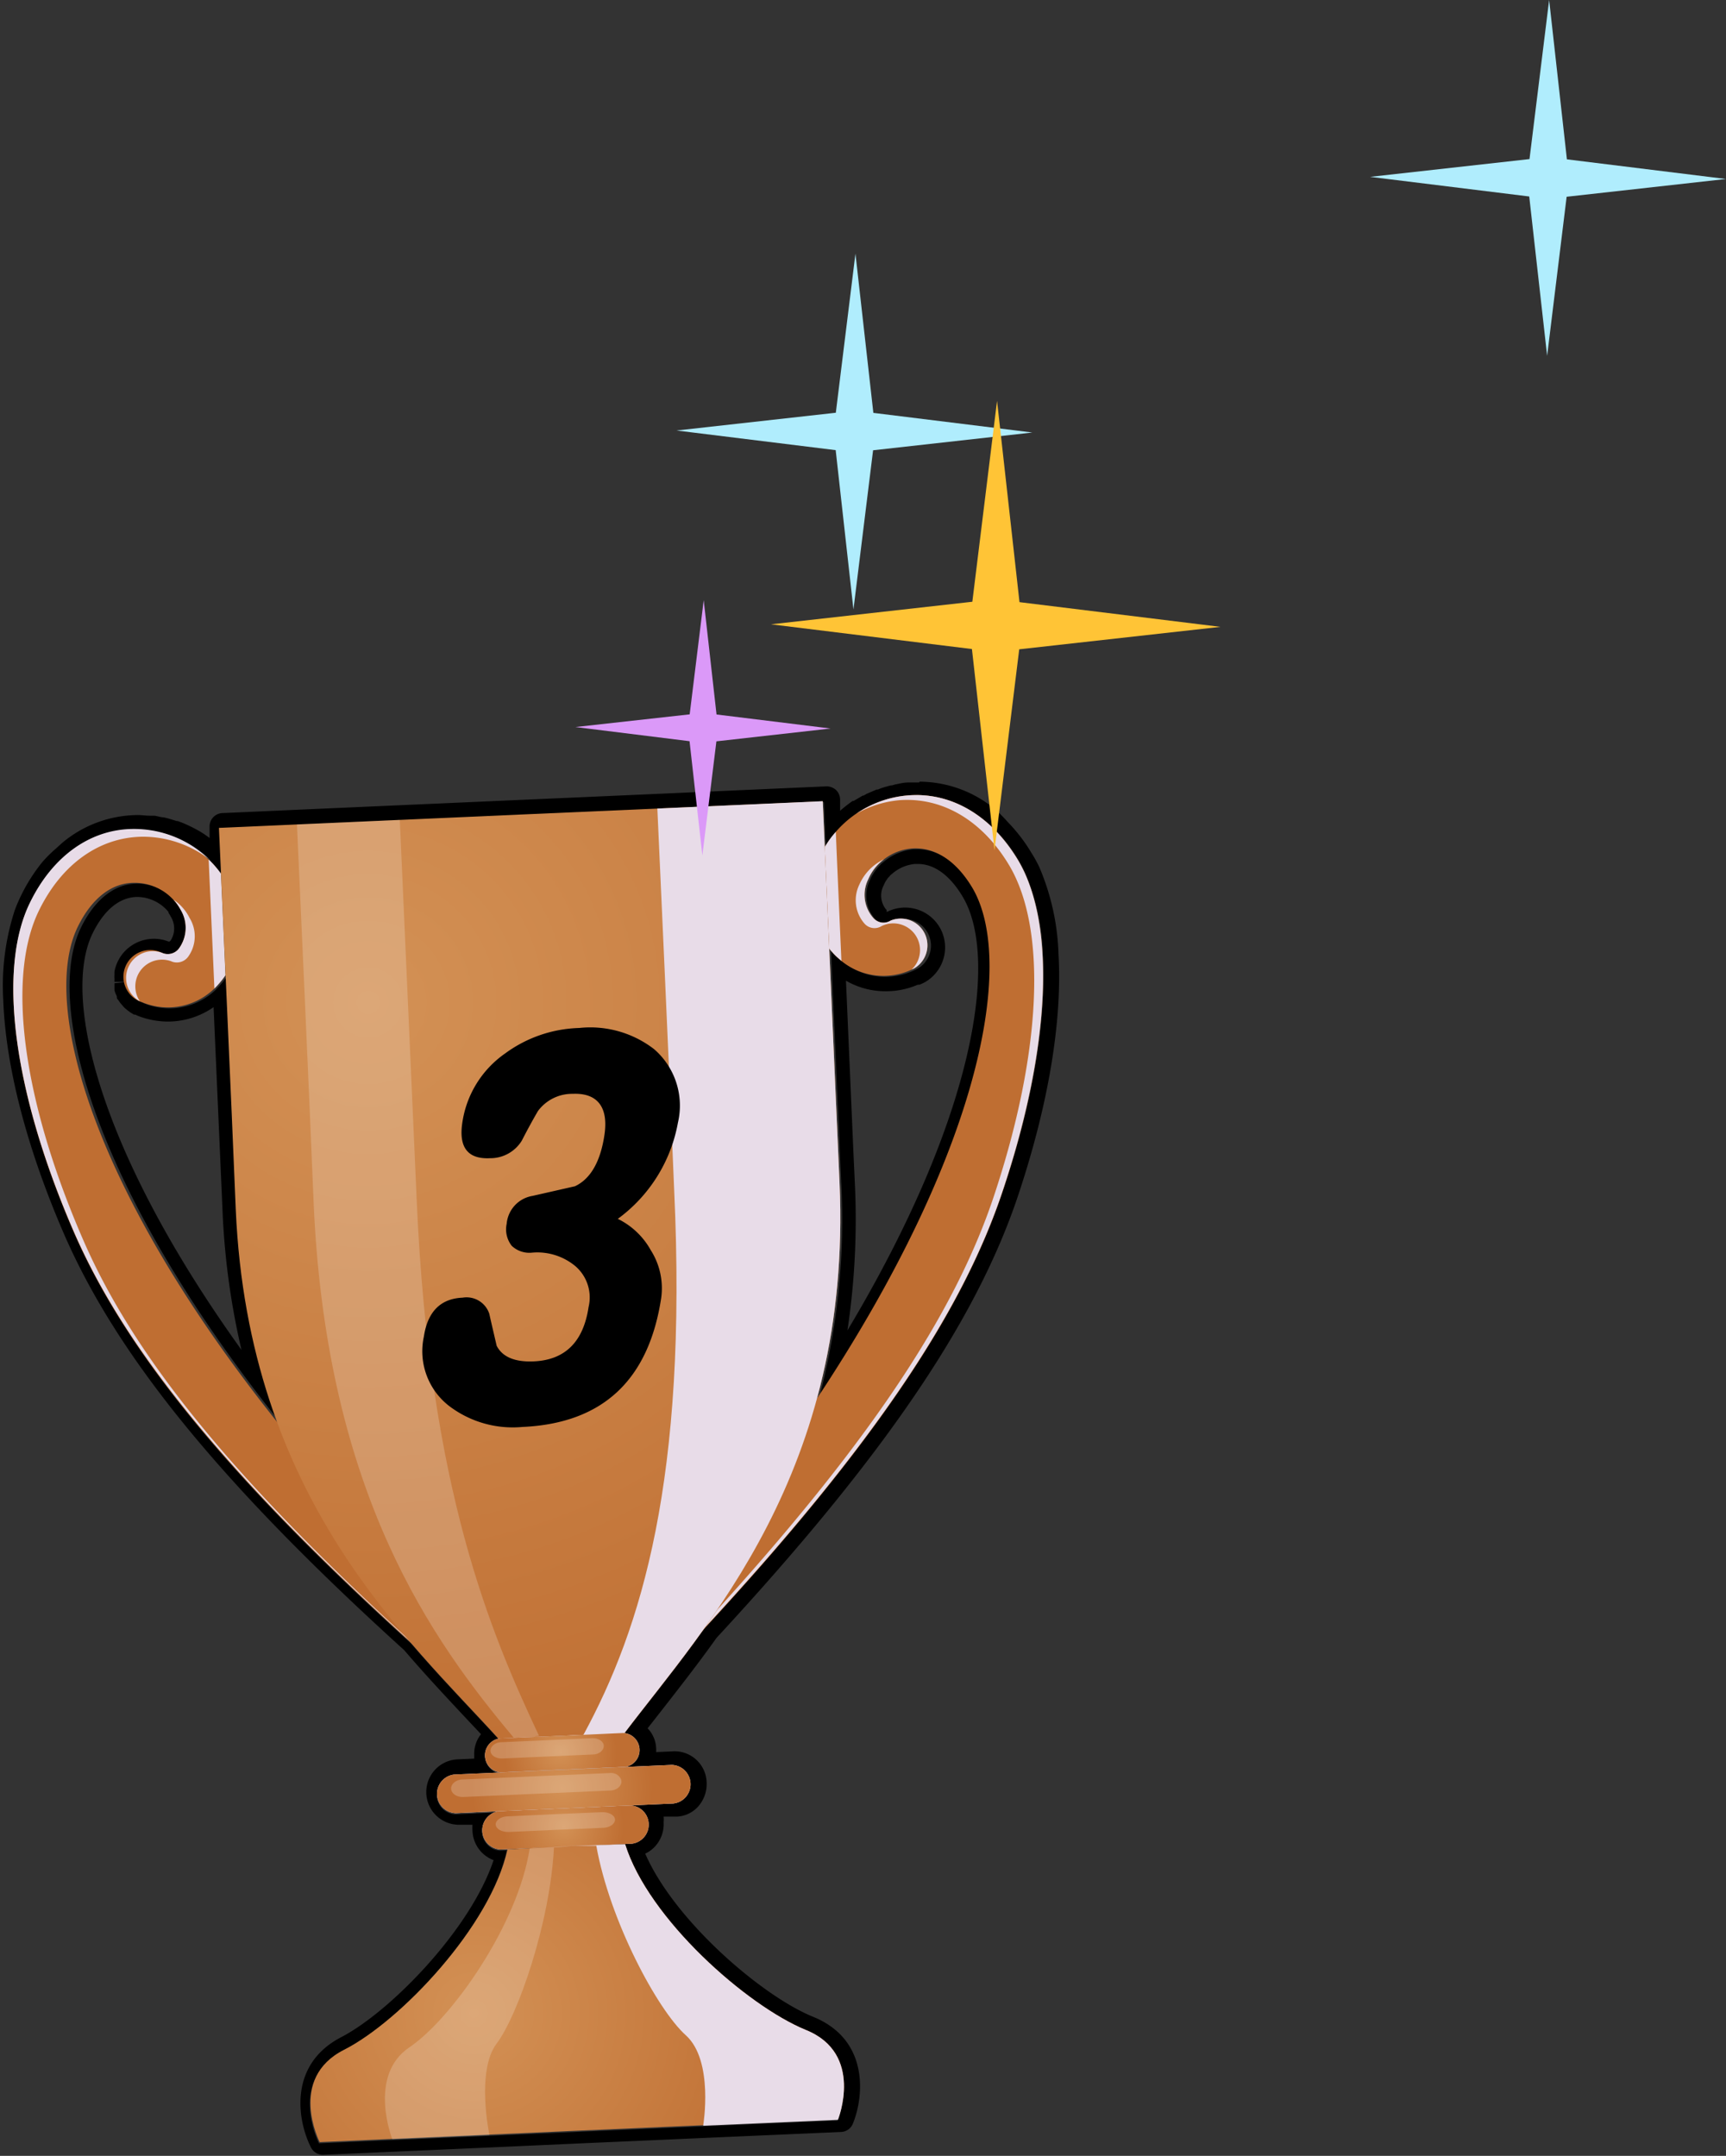 <svg xmlns="http://www.w3.org/2000/svg" xmlns:xlink="http://www.w3.org/1999/xlink" viewBox="0 0 129.21 161.4"><rect x="0" y="0" width="129.21" height="161.4" fill="#333333" stroke="none"/><defs><style>.cls-1{isolation:isolate;}.cls-2{fill:#bf6e32;}.cls-10,.cls-19,.cls-3{mix-blend-mode:color-burn;}.cls-4{fill:url(#radial-gradient);}.cls-5{fill:url(#radial-gradient-2);}.cls-6{fill:#e8dce8;}.cls-7{fill:url(#radial-gradient-3);}.cls-8{fill:url(#radial-gradient-4);}.cls-9{fill:url(#radial-gradient-5);}.cls-10{fill:url(#radial-gradient-6);}.cls-11{fill:#fff;opacity:0.2;mix-blend-mode:screen;}.cls-12{fill:url(#radial-gradient-7);}.cls-13{fill:url(#radial-gradient-8);}.cls-14{fill:url(#radial-gradient-9);}.cls-15{fill:url(#radial-gradient-10);}.cls-16{fill:url(#radial-gradient-11);}.cls-17{fill:url(#radial-gradient-12);}.cls-18{fill:url(#radial-gradient-13);}.cls-19{fill:url(#radial-gradient-14);}.cls-20{fill:#b0edfd;}.cls-21{fill:#db99f8;}.cls-22{fill:#ffc436;}</style><radialGradient id="radial-gradient" cx="1227.03" cy="1402.37" r="3.5" gradientTransform="translate(-39.34 -71.37) rotate(-2.52)" gradientUnits="userSpaceOnUse"><stop offset="0" stop-color="#e8dce8"/><stop offset="1" stop-color="#e8dce8"/></radialGradient><radialGradient id="radial-gradient-2" cx="1223.87" cy="1424.7" r="24.27" xlink:href="#radial-gradient"/><radialGradient id="radial-gradient-3" cx="1172.14" cy="1402.62" r="3.24" xlink:href="#radial-gradient"/><radialGradient id="radial-gradient-4" cx="1175.08" cy="1424.57" r="24.12" xlink:href="#radial-gradient"/><radialGradient id="radial-gradient-5" cx="1187.67" cy="1407.26" r="61.13" gradientTransform="translate(-39.34 -71.37) rotate(-2.52)" gradientUnits="userSpaceOnUse"><stop offset="0" stop-color="#d39155"/><stop offset="1" stop-color="#bf6e32"/></radialGradient><radialGradient id="radial-gradient-6" cx="1183.27" cy="1431.52" r="59.23" xlink:href="#radial-gradient"/><radialGradient id="radial-gradient-7" cx="1197.37" cy="1464.07" r="8.77" xlink:href="#radial-gradient"/><radialGradient id="radial-gradient-8" cx="1199.59" cy="1463.96" r="4.21" xlink:href="#radial-gradient-5"/><radialGradient id="radial-gradient-9" cx="1197.49" cy="1469.78" r="7.49" xlink:href="#radial-gradient"/><radialGradient id="radial-gradient-10" cx="1199.59" cy="1469.55" r="4.5" xlink:href="#radial-gradient-5"/><radialGradient id="radial-gradient-11" cx="1196.44" cy="1466.91" r="12.27" xlink:href="#radial-gradient"/><radialGradient id="radial-gradient-12" cx="1199.6" cy="1466.67" r="6.78" xlink:href="#radial-gradient-5"/><radialGradient id="radial-gradient-13" cx="1192.27" cy="1483.22" r="24.08" xlink:href="#radial-gradient-5"/><radialGradient id="radial-gradient-14" cx="1206.15" cy="1483.22" r="13.56" xlink:href="#radial-gradient"/></defs><title>top3</title><g class="cls-1"><g id="圖層_2" data-name="圖層 2"><path d="M1250.08,1266.78a7.82,7.82,0,0,1,4.48,1.43,5.86,5.86,0,0,1,.5.37,11,11,0,0,1,1,.86,12.26,12.26,0,0,1,1.68,2.2c.17.3.34.62.5.95a17.15,17.15,0,0,1,1.34,6.16c.27,4.82-.73,11-3,17.64-2.89,8.73-9.27,18.67-22.42,32.87-2.11,3-4.2,5.49-5.92,7.75a1.28,1.28,0,0,1,.06,2.54l3.49-.16h0a1.45,1.45,0,0,1,.07,2.89l-3.25.14h.06a1.45,1.45,0,0,1,.07,2.87l-2.33.1h.83l.44,0h.12l.45,0c1.74,5.59,9.11,12.09,13.52,13.9s2.41,6.72,2.41,6.72l-10.09.44-9.3.41-6.67.3-7.27.32-5.47.24s-2.41-4.72,1.82-6.91,11-9.31,12.24-15l1.88-.1-2.37.1h0a1.44,1.44,0,0,1-.07-2.87l-3.25.15h-.06a1.45,1.45,0,0,1-.07-2.89l3.49-.15h0a1.28,1.28,0,0,1-.12-2.53c-1.91-2.11-4.22-4.45-6.58-7.2-14.35-13-21.57-22.33-25.23-30.77-2.8-6.48-4.34-12.49-4.5-17.32a17.23,17.23,0,0,1,.8-6.25q.2-.53.42-1a11.58,11.58,0,0,1,1.48-2.33,7.91,7.91,0,0,1,.87-1l.47-.41a7.75,7.75,0,0,1,5-1.85h.06a7.7,7.7,0,0,1,.83.05l.27,0c.2,0,.41.06.61.11l.29.07.58.17.27.1a6.58,6.58,0,0,1,.66.29l.14.07a8.31,8.31,0,0,1,.76.44l.2.14.49.37.24.21.21.18-.07,0,.07.08v0l.21.23a1.62,1.62,0,0,1,.18.19,7.93,7.93,0,0,1,.53.65c-.09-2.1-.15-3.44-.15-3.44l5.84-.25,7.7-.34,9.06-.4,10.22-.45,12.38-.55s.06,1.34.15,3.44a6.45,6.45,0,0,1,.47-.69,1.84,1.84,0,0,1,.17-.22,2.11,2.11,0,0,1,.19-.23h0a8.21,8.21,0,0,1,1.6-1.4l0,0,.08-.05c.2-.13.4-.25.61-.36l.26-.14.64-.28.28-.11c.23-.08.46-.14.69-.2l.28-.08a7,7,0,0,1,.92-.13h.07l.63,0m-2.44,9.54a1.17,1.17,0,0,0,.53-.14,2,2,0,0,1,2.67.9,2.06,2.06,0,0,1,.21.76,2,2,0,0,1-.76,1.7,2.39,2.39,0,0,1-.34.21l-.21.1h0a5.16,5.16,0,0,1-2.12.46,5,5,0,0,1-3.14-1.12v0l-.31-.27a5.25,5.25,0,0,1-.6-.65c.28,6.49.62,14.09.77,17.54a52.33,52.33,0,0,1-1.68,16.11c12.52-18.89,14.81-32.89,11.6-38.24-1.14-1.9-2.62-2.92-4.22-2.92h-.28a4.08,4.08,0,0,0-2.22.92l-.22.18a1.29,1.29,0,0,1-.16.17c-.06.07-.12.13-.17.2a2,2,0,0,0-.17.23,1.63,1.63,0,0,0-.11.17,2.49,2.49,0,0,0-.22.43,2.62,2.62,0,0,0,.39,2.92,1.08,1.08,0,0,0,.75.32m-45.4,37.39a52.13,52.13,0,0,1-3.09-15.89c-.15-3.46-.49-11.06-.77-17.55a6.28,6.28,0,0,1-.55.7c-.09.11-.19.2-.28.3v0a5,5,0,0,1-3.48,1.42,5.15,5.15,0,0,1-1.91-.37l-.2-.1v0l-.09-.06-.15-.1-.16-.12-.12-.12a1.83,1.83,0,0,1-.13-.16.71.71,0,0,1-.1-.14,1,1,0,0,1-.1-.17l-.08-.15-.06-.2s0-.11,0-.16a1.46,1.46,0,0,1,0-.22.76.76,0,0,1,0-.15,2.18,2.18,0,0,1,0-.25s0-.09,0-.13a2,2,0,0,1,.1-.38,2,2,0,0,1,1.86-1.26,1.89,1.89,0,0,1,.73.14,1.29,1.29,0,0,0,.45.09,1.06,1.06,0,0,0,.81-.39,2.62,2.62,0,0,0,.13-2.94,3.34,3.34,0,0,0-.25-.4,2.09,2.09,0,0,0-.14-.17,4,4,0,0,0-3-1.43h0c-1.71,0-3.2,1.19-4.23,3.3-2.73,5.61.79,19.34,14.92,37.06m47.84-47.93-.71,0h-.1c-.35,0-.7.09-1,.15l-.24.07-.08,0c-.23.06-.5.13-.76.22l-.22.09-.09,0-.74.32-.23.13-.06,0-.68.4-.08,0-.11.08c-.29.21-.57.43-.83.66l0-.87a1,1,0,0,0-.32-.7,1.07,1.07,0,0,0-.68-.26h0l-12.38.55-10.22.45-9.06.4-7.7.34-5.84.26a1,1,0,0,0-1,1l0,.87-.17-.13-.09-.06-.14-.1a8.37,8.37,0,0,0-.85-.49l-.14-.07c-.27-.13-.51-.24-.75-.33l-.24-.09-.07,0-.66-.2-.33-.08c-.22,0-.45-.09-.68-.12h-.06l-.24,0c-.34,0-.64-.05-.94-.05h-.07a8.86,8.86,0,0,0-5.59,2.07l-.51.46a9.73,9.73,0,0,0-1,1,13,13,0,0,0-1.6,2.53,11.68,11.68,0,0,0-.46,1.08,18.25,18.25,0,0,0-.86,6.63c.17,5,1.75,11.15,4.59,17.68,4,9.15,11.81,18.73,25.43,31.07,1.54,1.8,3.09,3.45,4.46,4.92l1.29,1.37a2.35,2.35,0,0,0-.51,1.56l0,.27-1.34.06a2.45,2.45,0,0,0,.11,4.89h.1l1,0a3.24,3.24,0,0,0,0,.44,2.44,2.44,0,0,0,1.58,2.21c-1.74,5.23-7.78,11.38-11.42,13.26-4,2.09-3.24,6.31-2.25,8.25a1,1,0,0,0,.89.55h0l5.46-.24,7.27-.32,6.67-.3,9.3-.41,10.1-.44a1,1,0,0,0,.88-.63c.82-2,1.25-6.29-3-8-3.8-1.55-10.35-7.16-12.55-12.21a2.23,2.23,0,0,0,.81-.62,2.46,2.46,0,0,0,.57-1.72,2.1,2.1,0,0,0,0-.43l1,0a2.28,2.28,0,0,0,1.58-.75,2.54,2.54,0,0,0,.64-1.8,2.4,2.4,0,0,0-2.34-2.34h-.1l-1.34.06a2.43,2.43,0,0,0,0-.27,2.27,2.27,0,0,0-.64-1.51l1.16-1.48c1.23-1.58,2.63-3.36,4-5.29,12.49-13.5,19.46-23.73,22.6-33.19,2.25-6.76,3.29-13,3-18a17.88,17.88,0,0,0-1.44-6.52,9.25,9.25,0,0,0-.55-1,12.48,12.48,0,0,0-1.82-2.38,10.68,10.68,0,0,0-1-1c-.17-.14-.36-.27-.55-.41a8.91,8.91,0,0,0-5.05-1.6Zm-2.44,9.54a.27.27,0,0,1-.07-.06,1.65,1.65,0,0,1-.14-1.81,1.66,1.66,0,0,1,.15-.3l.08-.12,0,0a.67.67,0,0,1,.15-.18l.06-.07,0,0,.06-.07.16-.13a3,3,0,0,1,1.67-.7h.2c1.57,0,2.7,1.33,3.36,2.44,2.73,4.54,1,16.41-8.62,32.48a56,56,0,0,0,.56-10.91l-.11-2.37-.56-12.9a5.87,5.87,0,0,0,3,.79,6,6,0,0,0,2.38-.49l.13,0,.25-.11a2.72,2.72,0,0,0,.51-.32,3,3,0,0,0,.84-3.69,3,3,0,0,0-4-1.35l-.08,0Zm-48,33.36c-11-15.16-13.77-26.83-11.45-31.6.6-1.23,1.67-2.7,3.34-2.73a3.07,3.07,0,0,1,2.29,1.06l.06.08,0,.06a1.38,1.38,0,0,1,.15.25,1.68,1.68,0,0,1,0,1.82l-.08.07-.07,0a3,3,0,0,0-3.89,1.69,2.84,2.84,0,0,0-.16.56,1.5,1.5,0,0,0,0,.2,2.3,2.3,0,0,0,0,.37,1.41,1.41,0,0,0,0,.2l1,0-1,.1,0,.27c0,.09,0,.14,0,.2a.14.14,0,0,1,0,.06,2.17,2.17,0,0,0,.1.28l.08.18,0,.08c0,.1.09.16.13.23a2.15,2.15,0,0,0,.18.24l.17.2a1.23,1.23,0,0,0,.2.19,2.31,2.31,0,0,0,.23.18,1.1,1.1,0,0,0,.21.14l.16.1.1,0,.17.08a6.24,6.24,0,0,0,2.28.44,6,6,0,0,0,3.41-1.08l.67,15.27a55.77,55.77,0,0,0,1.52,10.82Z" transform="translate(-1181.5 -1207.26)"/><path class="cls-2" d="M1257.7,1271.64c-2-3.33-5-5.1-8.25-4.83a8,8,0,0,0-6.21,3.87c.09,2,.21,4.68.34,7.6a5.25,5.25,0,0,0,.6.65,5,5,0,0,0,5.77.82,2,2,0,0,0-1.78-3.57,1,1,0,0,1-1.28-.18,2.62,2.62,0,0,1-.39-2.92,3.94,3.94,0,0,1,3.27-2.3c1.7-.12,3.29.9,4.5,2.91,3.35,5.59.72,20.58-13.29,40.74a71,71,0,0,1-7.75,15.57,2,2,0,0,0,.69-.48c13.32-14.34,19.75-24.35,22.66-33.13C1260.15,1285.68,1260.56,1276.42,1257.7,1271.64Z" transform="translate(-1181.5 -1207.26)"/><g class="cls-3"><path class="cls-4" d="M1247.68,1271.59a3.76,3.76,0,0,0-1.85,1.9,2.66,2.66,0,0,0,.39,2.92,1,1,0,0,0,1.28.18,2,2,0,0,1,2.24,3.26l.21-.1a2,2,0,0,0-1.78-3.57,1,1,0,0,1-1.28-.18,2.62,2.62,0,0,1-.39-2.92A3.53,3.53,0,0,1,1247.68,1271.59Z" transform="translate(-1181.5 -1207.26)"/><path class="cls-5" d="M1257.7,1271.64c-2-3.33-5-5.1-8.25-4.83a7.94,7.94,0,0,0-3.83,1.36,8,8,0,0,1,3.17-1c3.24-.26,6.24,1.51,8.24,4.84,2.87,4.78,2.46,14-1.11,24.75-2.91,8.77-9.33,18.74-22.6,33.06l-.09.14a2,2,0,0,0,.69-.48c13.32-14.34,19.75-24.35,22.66-33.13C1260.15,1285.67,1260.56,1276.42,1257.7,1271.64Z" transform="translate(-1181.5 -1207.26)"/></g><g class="cls-3"><path class="cls-6" d="M1241,1314.43a71,71,0,0,1-7.75,15.57,2,2,0,0,0,.69-.48l0,0a68.54,68.54,0,0,0,8.44-17.15C1241.93,1313,1241.47,1313.73,1241,1314.43Z" transform="translate(-1181.5 -1207.26)"/><path class="cls-6" d="M1243.24,1270.68c.09,2,.21,4.68.34,7.6a5.25,5.25,0,0,0,.6.65l.31.27c-.17-3.87-.33-7.44-.42-9.66A6.65,6.65,0,0,0,1243.24,1270.68Z" transform="translate(-1181.5 -1207.26)"/></g><path class="cls-2" d="M1183.73,1274.9c1.69-3.49,4.53-5.51,7.78-5.54a8.06,8.06,0,0,1,6.53,3.31c.09,2,.21,4.69.34,7.6a6.28,6.28,0,0,1-.55.7,5,5,0,0,1-5.67,1.33,2,2,0,1,1,1.46-3.71,1.05,1.05,0,0,0,1.26-.3,2.62,2.62,0,0,0,.13-2.94,3.94,3.94,0,0,0-3.46-2c-1.71,0-3.2,1.19-4.23,3.3-2.85,5.85,1.1,20.55,16.83,39.4a70.46,70.46,0,0,0,9.09,14.83,2,2,0,0,1-.73-.41c-14.53-13.12-21.81-22.52-25.5-31C1182.52,1289.1,1181.29,1279.92,1183.73,1274.9Z" transform="translate(-1181.5 -1207.26)"/><g class="cls-3"><path class="cls-7" d="M1194.5,1274.62a3.56,3.56,0,0,1,.51.73,2.62,2.62,0,0,1-.13,2.94,1.05,1.05,0,0,1-1.26.3,2,2,0,0,0-1.65,3.63,2,2,0,0,1,2.33-3,1.05,1.05,0,0,0,1.26-.3,2.62,2.62,0,0,0,.13-2.94A3.55,3.55,0,0,0,1194.5,1274.62Z" transform="translate(-1181.5 -1207.26)"/><path class="cls-8" d="M1187.69,1300c-4.49-10.36-5.72-19.54-3.28-24.56,1.7-3.49,4.53-5.51,7.78-5.54a8.18,8.18,0,0,1,4.93,1.66,8.08,8.08,0,0,0-5.61-2.24c-3.25,0-6.09,2.05-7.78,5.54-2.44,5-1.21,14.2,3.28,24.56,3.69,8.49,11,17.89,25.5,31a1.44,1.44,0,0,0,.25.18C1198.51,1317.67,1191.34,1308.45,1187.69,1300Z" transform="translate(-1181.5 -1207.26)"/></g><g class="cls-3"><path class="cls-6" d="M1202.55,1314.09a68.55,68.55,0,0,0,9.92,16.35l0,0a2,2,0,0,0,.73.41,70.46,70.46,0,0,1-9.09-14.83C1203.6,1315.4,1203.07,1314.74,1202.55,1314.09Z" transform="translate(-1181.5 -1207.26)"/><path class="cls-6" d="M1197.12,1271.6c.1,2.23.26,5.8.43,9.67.09-.1.19-.19.28-.3a6.28,6.28,0,0,0,.55-.7c-.13-2.91-.25-5.6-.34-7.6A7.76,7.76,0,0,0,1197.12,1271.6Z" transform="translate(-1181.5 -1207.26)"/></g><path class="cls-9" d="M1220.49,1268.24l-22.6,1s1,21.94,1.26,28.59c.95,21.6,12.86,32.1,19.69,39.62,2.74-.14,3.67-.18,4.69-.22s2-.09,4.7-.19c6.13-8.1,17.07-19.6,16.12-41.21-.29-6.64-1.26-28.58-1.26-28.58Z" transform="translate(-1181.5 -1207.26)"/><path class="cls-10" d="M1230.71,1267.79s1,21.93,1.26,28.58c1,21.59-2.44,32.76-6.8,40.78,1.34-.07-2.37.1-1.64.07,1,0,2-.09,4.7-.19,6.13-8.1,17.07-19.6,16.12-41.21-.29-6.64-1.26-28.58-1.26-28.58Z" transform="translate(-1181.5 -1207.26)"/><path class="cls-11" d="M1212.7,1297.22c-.3-6.65-1.27-28.58-1.27-28.58l-7.7.34s1,21.93,1.26,28.58c1,21.6,8.87,32.52,15,39.83l1.75-.1c.48,0-.76,0,.11-.08C1218.25,1329.54,1213.65,1318.81,1212.7,1297.22Z" transform="translate(-1181.5 -1207.26)"/><path class="cls-12" d="M1228.18,1337l-4.65.21-4.65.2a1.28,1.28,0,0,0,.11,2.54l4.65-.21,4.66-.2a1.28,1.28,0,0,0-.12-2.54Z" transform="translate(-1181.5 -1207.26)"/><path class="cls-13" d="M1228.18,1337l-4.65.21-4.65.2a1.28,1.28,0,0,0,.11,2.54l4.65-.21,4.66-.2a1.28,1.28,0,0,0-.12-2.54Z" transform="translate(-1181.5 -1207.26)"/><path class="cls-11" d="M1225.82,1337.39l-3.39.15-3.39.15c-.47,0-.83.31-.82.65s.41.59.88.57l3.39-.15,3.39-.15c.47,0,.83-.31.82-.65S1226.29,1337.37,1225.82,1337.39Z" transform="translate(-1181.5 -1207.26)"/><path class="cls-14" d="M1228.66,1342.42l-4.89.22-4.89.21a1.44,1.44,0,0,0,.12,2.87l4.9-.22,4.89-.21a1.44,1.44,0,0,0-.13-2.87Z" transform="translate(-1181.5 -1207.26)"/><path class="cls-15" d="M1228.66,1342.42l-4.89.22-4.89.21a1.44,1.44,0,0,0,.12,2.87l4.9-.22,4.89-.21a1.44,1.44,0,0,0-.13-2.87Z" transform="translate(-1181.5 -1207.26)"/><path class="cls-11" d="M1226.54,1342.93l-3.51.15-3.51.16c-.52,0-.93.3-.91.62s.44.57,1,.55l3.51-.16,3.51-.15c.52,0,.93-.31.91-.63S1227.06,1342.9,1226.54,1342.93Z" transform="translate(-1181.5 -1207.26)"/><path class="cls-16" d="M1231.79,1339.39l-8.15.36-8.14.36a1.45,1.45,0,0,0,.13,2.89l8.14-.36,8.14-.36a1.45,1.45,0,0,0-.12-2.89Z" transform="translate(-1181.5 -1207.26)"/><path class="cls-17" d="M1231.79,1339.39l-8.15.36-8.14.36a1.45,1.45,0,0,0,.13,2.89l8.14-.36,8.14-.36a1.45,1.45,0,0,0-.12-2.89Z" transform="translate(-1181.5 -1207.26)"/><path class="cls-11" d="M1227.1,1340l-5.48.24-5.49.24c-.49,0-.88.34-.86.7s.43.64.92.61l5.48-.24,5.49-.24c.49,0,.88-.33.86-.69S1227.59,1339.93,1227.1,1340Z" transform="translate(-1181.5 -1207.26)"/><path class="cls-18" d="M1241.82,1359.23c-4.41-1.81-11.78-8.31-13.52-13.9-1.58.07-4.24.11-4.41.11s-2.81.21-4.4.28c-1.24,5.72-8,12.85-12.24,15s-1.82,6.91-1.82,6.91l19.41-.86,19.39-.85S1246.23,1361,1241.82,1359.23Z" transform="translate(-1181.5 -1207.26)"/><path class="cls-19" d="M1241.82,1359.23c-4.41-1.81-11.78-8.31-13.52-13.9-1.29.06-3.28.09-4.07.11.37,0,1.31,0,1.91,0,1,5.62,4.58,12.29,6.7,14.19s1.3,6.77,1.3,6.77l10.09-.44S1246.23,1361,1241.82,1359.23Z" transform="translate(-1181.5 -1207.26)"/><path class="cls-11" d="M1218.68,1360.25c1.57-2.07,4-9,4.29-14.68.52,0,1.35-.12,1.6-.15h-.14c-.13,0-2.1.18-3.28.23-.87,5.7-5.84,12.75-9,14.88s-1.28,6.89-1.28,6.89l7.27-.32S1217.12,1362.31,1218.68,1360.25Z" transform="translate(-1181.5 -1207.26)"/><path d="M1231,1304.42q-1.4,9.27-10.4,9.67a7.87,7.87,0,0,1-5.45-1.55,5.18,5.18,0,0,1-1.92-5.21c.28-1.87,1.25-2.85,2.9-2.92a1.79,1.79,0,0,1,2,1.21c.17.77.36,1.56.55,2.39.43.84,1.36,1.23,2.77,1.17,2.35-.1,3.72-1.46,4.11-4.06a3.09,3.09,0,0,0-1-3.08,4.45,4.45,0,0,0-3.23-1,1.92,1.92,0,0,1-1.52-.51,2,2,0,0,1-.38-1.65,2.32,2.32,0,0,1,1.94-2.09l3.17-.72c1.17-.55,1.91-1.84,2.21-3.85s-.47-3.15-2.37-3.07a3.18,3.18,0,0,0-2.61,1.29c-.43.74-.83,1.48-1.21,2.22a2.76,2.76,0,0,1-2.38,1.31c-1.66.08-2.35-.81-2.07-2.66a7.66,7.66,0,0,1,3.2-5.18,9.82,9.82,0,0,1,5.54-1.91,7.82,7.82,0,0,1,5.61,1.58,5.59,5.59,0,0,1,1.79,5.51,11.43,11.43,0,0,1-4.5,7.2,5.67,5.67,0,0,1,2.47,2.35A5.3,5.3,0,0,1,1231,1304.42Z" transform="translate(-1181.5 -1207.26)"/><polygon class="cls-20" points="65.38 30.91 77.28 32.38 65.36 33.71 63.89 45.63 62.56 33.7 50.65 32.23 62.57 30.9 64.04 18.99 65.38 30.91"/><polygon class="cls-20" points="117.3 11.93 129.21 13.4 117.28 14.73 115.82 26.64 114.48 14.71 102.57 13.24 114.5 11.91 115.97 0 117.3 11.93"/><polygon class="cls-21" points="53.64 53.49 62.18 54.54 53.63 55.5 52.58 64.04 51.62 55.49 43.08 54.43 51.63 53.48 52.68 44.93 53.64 53.49"/><polygon class="cls-22" points="76.32 45.08 91.36 46.93 76.3 48.61 74.45 63.66 72.76 48.59 57.72 46.74 72.79 45.05 74.64 30.01 76.32 45.08"/></g></g></svg>